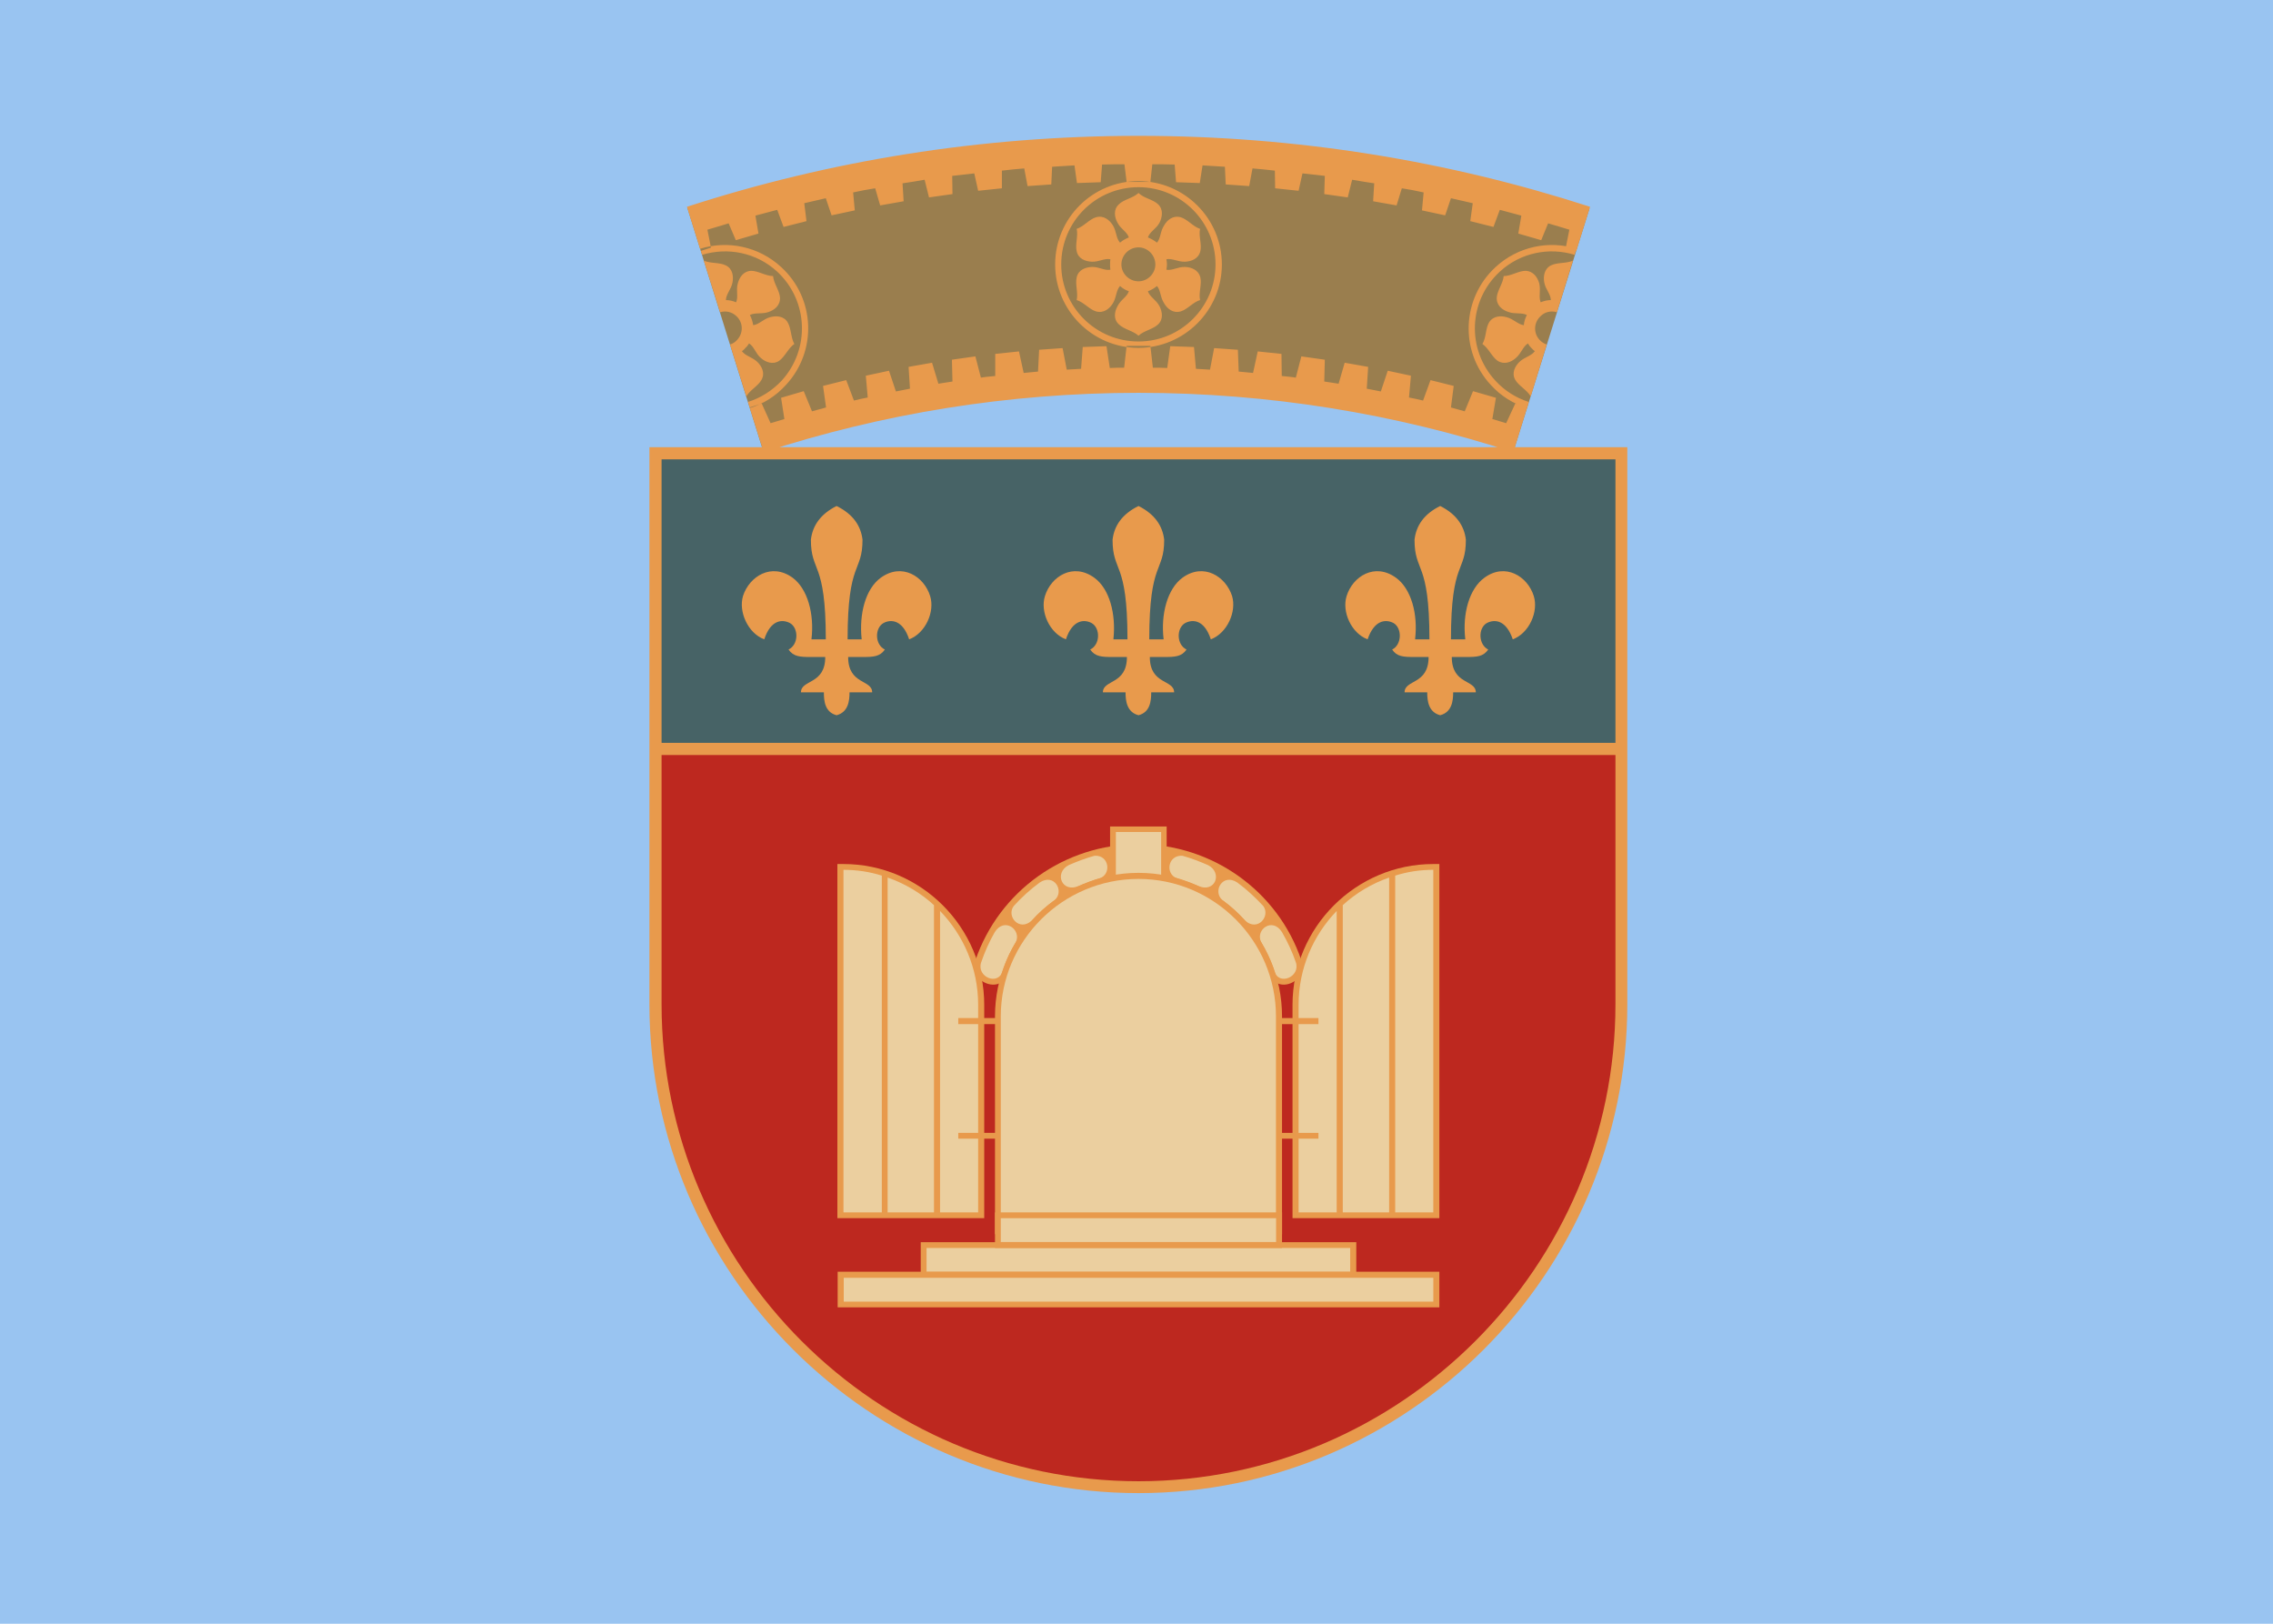 <?xml version="1.0" encoding="UTF-8"?>
<svg width="700" height="500" xmlns="http://www.w3.org/2000/svg">
<rect width="700" height="500" fill="#99c4f1"/>
<g transform="matrix(.085 0 0 .085 200 41.829)">
<path d="m1772 6c-571 0-1120 90-1634 257l272 872c429-139 886-215 1362-215 475 0 932 76 1361 215l273-872c-515-167-1064-257-1634-257z" fill="#9a7e4e"/>
<path d="m3095 508c-2 26-23 52-25 77-2 29 20 46 42 53 25 9 47 1 67 11-6 12-10 24-11 37-22-3-36-22-62-29-22-6-49-5-64 19-13 22-10 55-24 78 22 15 34 46 55 61 24 15 49 5 66-10 20-17 25-41 44-53 3 6 7 11 11 15 5 5 9 10 14 13-13 18-37 21-56 39-16 16-29 40-15 65 13 22 43 37 56 60l58-188c-9-3-19-9-26-17-23-25-21-63 4-86 16-16 39-20 59-14l58-187c-24 11-56 6-79 17-25 12-29 40-25 62 5 26 23 41 24 64-12 0-25 3-37 8-8-21 1-42-5-68-6-22-21-45-50-46-25 0-52 19-79 19zm-30-32c82-76 195-98 294-67l-7 22c-91-28-195-9-271 61-114 105-121 281-16 395 34 37 76 63 121 77l-6 22c-49-15-95-43-132-84-113-122-105-313 17-426zm-1293-476c571 0 1120 90 1636 257l-50 160-38-12 13-65c-25-8-51-15-77-23l-25 61-83-24 11-65c-26-7-52-14-78-21l-23 62-84-21 9-65c-26-6-53-12-79-18l-21 62-84-18 6-65c-26-6-53-11-79-15l-19 62-85-15 4-65c-26-4-53-8-80-13l-16 64-85-12 2-66c-27-3-54-6-81-9l-14 63-85-9-1-64c-27-3-54-6-81-8l-12 64-85-6-3-64c-27-2-54-3-81-5l-10 64-86-3-5-64c-27-1-54-1-81-1l-7 64h-86l-8-64c-27 0-54 0-81 1l-5 64-86 3-9-64c-27 2-54 3-81 5l-3 64-86 6-12-64c-27 2-54 5-81 8v64l-86 9-14-63c-27 3-54 6-80 9l1 66-85 12-16-64c-27 5-53 9-80 13l4 65-85 15-18-62c-27 4-53 9-80 15l6 65-84 18-21-62c-26 6-52 12-78 18l8 65-83 21-23-62c-27 7-53 14-79 21l11 65-82 24-26-61c-25 8-51 15-77 23l13 65-37 12-50-160c515-167 1065-257 1636-257zm0 761h43l9 79c17 0 34 0 52 1l11-79 86 3 7 79 51 3 15-78 86 6 3 79c18 2 35 3 52 5l17-78 86 9 1 80c17 2 34 3 51 6l20-77 85 12-2 79c17 3 35 5 52 8l22-76 85 15-5 79c17 3 34 7 51 10l25-75 84 18-7 79c17 3 34 7 51 11l27-74 84 21-10 78c16 5 33 9 50 14l30-73 83 24-13 77c17 5 33 10 50 15l33-71 43 14-50 162c-428-139-884-215-1358-215s-931 76-1358 215l-51-162 44-14 32 71c17-5 34-10 50-15l-12-77 82-24 30 73c17-5 34-9 51-14l-11-78 84-21 28 74c16-4 33-8 50-11l-7-79 84-18 25 75c17-3 34-7 51-10l-5-79 85-15 23 76c17-3 34-5 51-8l-2-79 85-12 20 77c17-3 34-4 52-6v-80l86-9 17 78c17-2 35-3 52-5l4-79 85-6 15 78c17-1 34-2 52-3l6-79 86-3 12 79c17-1 34-1 52-1l9-79zm0-37c-20-18-53-23-71-41-21-19-16-46-5-66 12-24 34-33 41-54-12-4-23-11-32-19-15 17-12 40-26 63-12 19-33 37-61 29-24-7-45-34-70-41 6-26-6-57 0-82 6-28 32-37 55-38 26-1 45 14 67 10-1-7-1-13-1-19 0-7 0-13 1-19-22-4-41 10-67 9-23-1-49-10-55-38-6-25 6-56 0-81 25-8 46-35 70-42 28-8 49 10 61 29 14 23 11 46 26 63 9-8 20-14 32-19-7-21-29-30-41-53-11-20-16-48 5-67 18-18 51-22 71-41 19 19 52 23 71 41 20 19 15 47 5 67-13 23-35 32-42 53 12 5 23 11 33 19 14-17 11-40 26-63 11-19 32-37 60-29 24 7 45 34 70 42-6 25 7 56 1 81-7 28-33 37-55 38-27 1-46-13-68-9 1 6 2 12 2 19 0 6-1 12-2 19 22 4 41-11 68-10 22 1 48 10 55 38 6 25-7 56-1 82-25 7-46 34-70 41-28 8-49-10-60-29-15-23-12-46-26-63-10 8-21 15-33 19 7 21 29 30 42 54 10 20 15 47-5 66-19 18-52 23-71 41zm0-320c-34 0-62 28-62 62 0 33 28 61 62 61 33 0 61-28 61-61 0-34-28-62-61-62zm0-240c-167 0-302 135-302 302 0 166 135 302 302 302 166 0 302-136 302-302 0-167-136-302-302-302zm0 581c-155 0-280-125-280-279 0-155 125-280 280-280 154 0 279 125 279 280 0 154-125 279-279 279zm-1324-237c2 26 23 52 25 77 2 29-20 46-41 53-25 9-48 1-68 11 6 12 10 24 12 37 22-3 36-22 61-29 22-6 50-5 64 19 13 22 11 55 24 78-22 15-34 46-55 61-23 15-49 5-66-10-20-17-24-41-43-53-4 6-7 11-12 15-4 5-9 10-14 13 13 18 37 21 56 39 16 16 29 40 15 65-12 22-42 37-55 60l-59-188c10-3 19-9 26-17 23-25 22-63-3-86-17-16-39-20-59-14l-59-187c24 11 57 6 79 17 26 12 29 40 25 62-5 26-23 41-24 64 13 0 25 3 37 8 9-21-1-42 6-68 6-22 20-45 49-46 25 0 53 19 79 19zm30-32c-82-76-195-98-294-67l7 22c92-28 196-9 272 61 113 105 120 281 16 395-35 37-77 63-122 77l7 22c49-15 94-43 131-84 113-122 106-313-17-426zm-478 652h3543v2018c0 974-797 1771-1771 1771-975 0-1772-797-1772-1771z" fill="#e89a4c"/>
<path d="m44 2243v903c0 950 777 1728 1728 1728 950 0 1728-778 1728-1728v-903z" fill="#bd281f"/>
<polygon points="3500 2199 3500 1172 44 1172 44 2199" fill="#476366"/>
<path d="m1772 1341c-59 29-88 71-94 122 0 121 54 74 54 361h-51c10-92-14-183-69-223-77-56-157-5-179 66-18 57 17 135 76 157 23-70 65-74 93-59 32 18 32 78-5 96 18 26 42 27 81 27h52c0 101-87 81-87 128h82c0 32 5 72 47 83 42-11 46-51 46-83h83c0-47-88-27-88-128h52c39 0 63-1 81-27-37-18-37-78-5-96 29-15 70-11 93 59 59-22 94-100 77-157-23-71-103-122-180-66-54 40-79 131-68 223h-52c0-287 54-240 54-361-6-51-35-93-93-122zm1093 0c-59 29-87 71-93 122 0 121 54 74 54 361h-52c11-92-14-183-69-223-77-56-157-5-179 66-18 57 17 135 76 157 24-70 65-74 94-59 31 18 31 78-5 96 17 26 41 27 81 27h51c0 101-87 81-87 128h82c0 32 5 72 47 83 42-11 47-51 47-83h82c0-47-87-27-87-128h51c40 0 63-1 81-27-36-18-37-78-5-96 29-15 70-11 94 59 59-22 94-100 76-157-22-71-103-122-179-66-55 40-80 131-69 223h-52c0-287 54-240 54-361-6-51-35-93-93-122zm-2187 0c-58 29-87 71-93 122 0 121 54 74 54 361h-52c11-92-14-183-68-223-77-56-157-5-180 66-17 57 18 135 77 157 23-70 64-74 93-59 32 18 32 78-5 96 18 26 42 27 81 27h52c0 101-88 81-88 128h83c0 32 4 72 46 83 42-11 47-51 47-83h82c0-47-87-27-87-128h52c39 0 63-1 81-27-37-18-37-78-5-96 28-15 70-11 93 59 59-22 94-100 76-157-22-71-102-122-179-66-55 40-79 131-69 223h-51c0-287 54-240 54-361-6-51-35-93-94-122zm1565 1690c-66-203-257-339-471-339s-405 136-472 339c-5 20-19 36-39 42-22 6-47-2-63-17-19-18-25-44-17-69 86-252 324-421 591-421 266 0 505 169 590 421 9 25 2 51-17 69-16 15-40 23-62 17-21-6-34-22-40-42z" fill="#e89a4c"/>
<path d="m1202 2994c13-38 29-74 49-109 35-56 97-9 77 35-20 33-36 68-48 105-16 56-96 22-78-31zm1140 0c-13-38-30-74-50-109-35-56-97-9-76 35 19 33 36 68 48 105 15 56 96 22 78-31zm-118-204c-29-31-60-60-94-85-53-35-90 31-55 63 30 22 58 47 83 75 46 41 93-16 66-53zm-200-148c-30-13-61-25-93-34-54-3-63 67-19 82 16 4 75 27 75 27 63 28 91-47 37-75zm-191-52c-20-2-41-3-61-3-21 0-41 1-61 3-48 16-42 85 22 80-1 1-2 1-3 2 14-1 28-2 42-2s28 1 42 2c-1-1-3-1-4-2 64 5 71-64 23-80zm-513 200c28-31 60-60 94-85 53-35 90 31 55 63-31 22-59 47-84 75-45 41-93-16-65-53zm199-148c30-13 61-25 94-34 53-3 62 67 18 82-16 4-74 27-74 27-63 28-92-47-38-75z" fill="#ebcf9f"/>
<rect x="1669" y="2502" width="205" height="205" fill="#e89a4c"/>
<rect x="1690" y="2522" width="164" height="164" fill="#ebcf9f"/>
<path d="m1252 3979v-789c0-286 234-520 520-520s520 234 520 520v789z" fill="#e89a4c"/>
<path d="m1273 3958h997v-768c0-274-224-498-498-498-275 0-499 224-499 498z" fill="#ebcf9f"/>
<polygon points="2561 4008 2561 4137 983 4137 983 4008" fill="#e89a4c"/>
<rect x="1004" y="4029" width="1534.9" height="86.349" fill="#ebcf9f"/>
<rect x="682" y="4115" width="2180" height="129" fill="#e89a4c"/>
<rect x="704" y="4137" width="2136.1" height="86.349" fill="#ebcf9f"/>
<rect x="1252" y="3900" width="1040" height="129" fill="#e89a4c"/>
<rect x="1273" y="3921" width="997.46" height="86.349" fill="#ebcf9f"/>
<path d="m681 3921v-1283h22c280 0 510 229 510 510v773z" fill="#e89a4c"/>
<path d="m703 3900h139v-1220c-44-14-91-21-139-21zm160 0h168v-1113c-48-44-105-78-168-100zm190 0h138v-752c0-132-53-252-138-340z" fill="#ebcf9f"/>
<path d="m1119 3612v21h148v-21zm0-416v22h148v-22zm1743 725v-1283h-22c-280 0-510 229-510 510v773z" fill="#e89a4c"/>
<path d="m2840 3900h-138v-1220c44-14 90-21 138-21zm-160 0h-168v-1113c48-44 105-78 168-100zm-190 0h-138v-752c0-132 53-252 138-340z" fill="#ebcf9f"/>
<path d="m2424 3612v21h-148v-21zm0-416v22h-148v-22z" fill="#e89a4c"/>
</g>
</svg>

